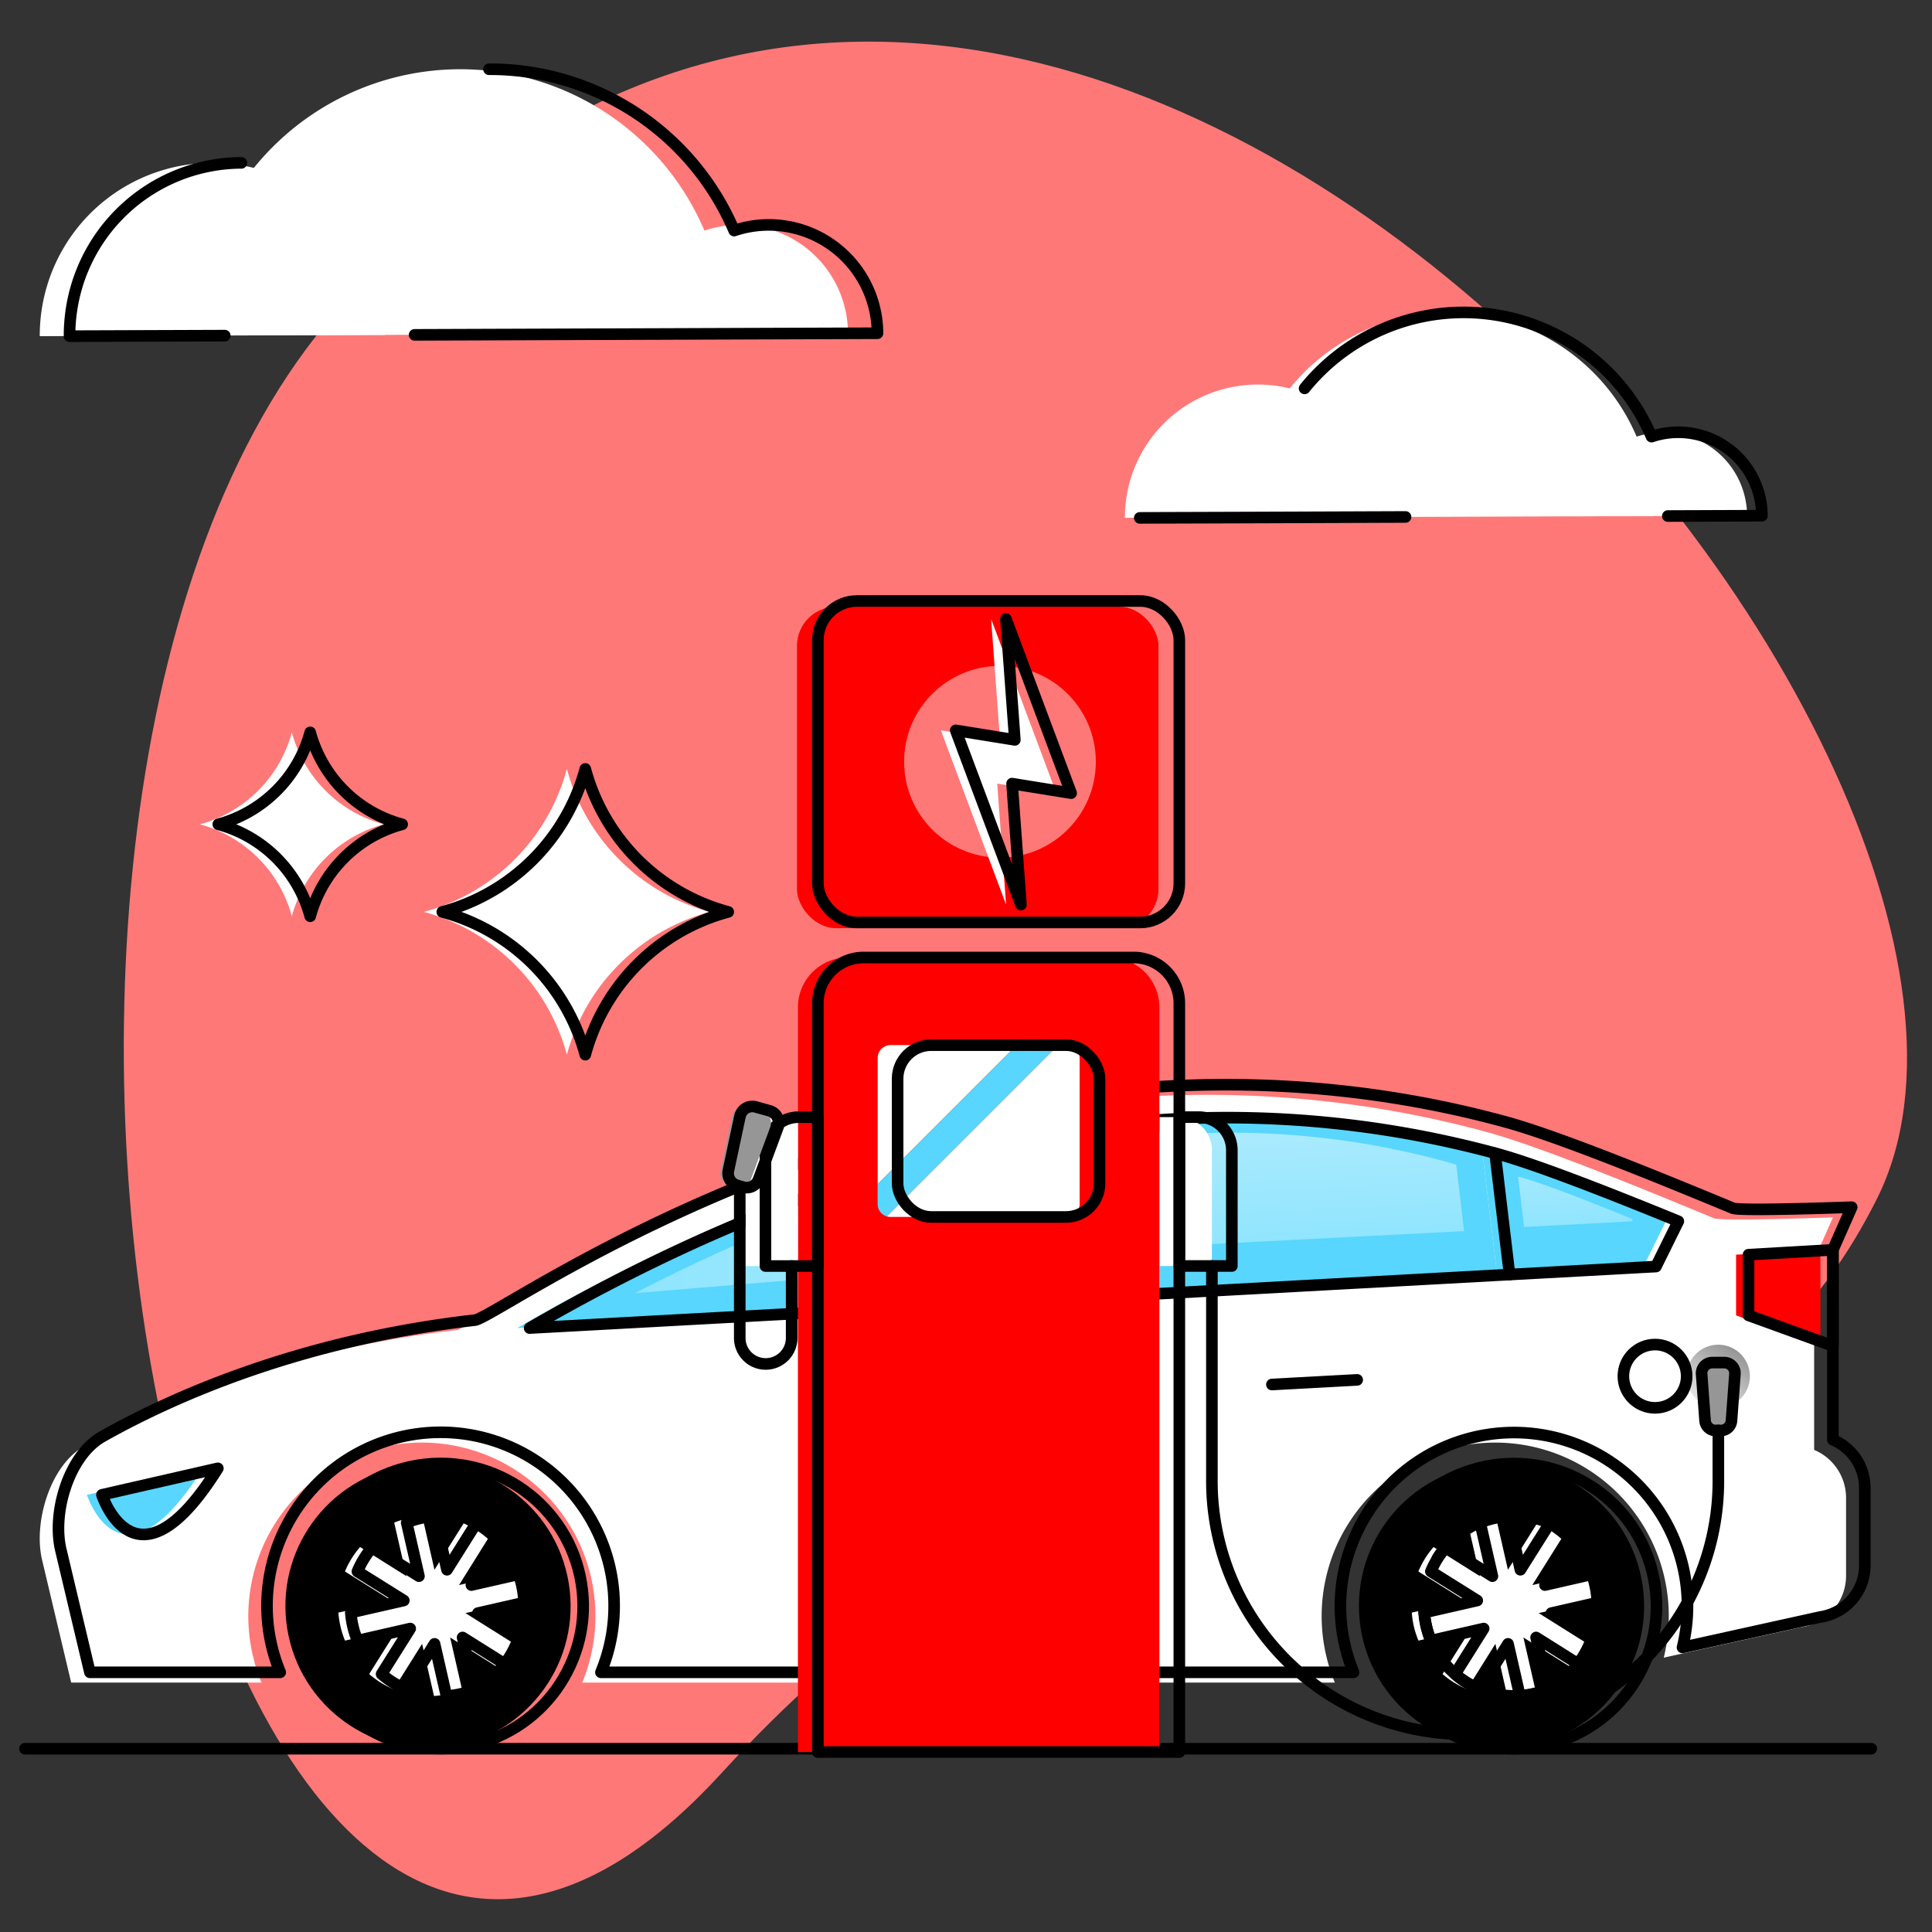 <svg xmlns="http://www.w3.org/2000/svg" xmlns:xlink="http://www.w3.org/1999/xlink" id="acaa72e8-3499-4c4e-a029-55524ae75135" data-name="Layer 1" viewBox="0 0 500 500"><rect x="0" y="0" width="500" height="500" fill="#333333" stroke="none"/><defs><linearGradient id="b085ac71-71a8-4bbb-982f-b6978d3d8649" x1="272.27" y1="293.34" x2="379.94" y2="293.34" gradientTransform="matrix(1.21, -0.05, 0, 1, -164.96, 36.01)" gradientUnits="userSpaceOnUse"><stop offset="0" stop-color="#c7f4ff"></stop><stop offset="1" stop-color="#fff"></stop></linearGradient><linearGradient id="bc78bf2d-c406-49b0-8665-bf7b1c8dd819" x1="340.81" y1="342.3" x2="338.78" y2="312.12" gradientTransform="matrix(1, 0.02, 0, 1, -0.3, -27.84)" xlink:href="#b085ac71-71a8-4bbb-982f-b6978d3d8649"></linearGradient><linearGradient id="a5394e09-6649-4ff3-b162-45b55f5c68cb" x1="408.19" y1="316.98" x2="406.82" y2="296.64" gradientTransform="matrix(1, 0, 0, 1, 0, 0)" xlink:href="#b085ac71-71a8-4bbb-982f-b6978d3d8649"></linearGradient><linearGradient id="adecabc6-8a0c-431f-81a4-0ae5e1252fc9" x1="439.56" y1="364.59" x2="448.83" y2="349.39" gradientTransform="translate(19.61 -23.19) rotate(3.05)" gradientUnits="userSpaceOnUse"><stop offset="0" stop-color="#efefef"></stop><stop offset="1" stop-color="#969696"></stop></linearGradient></defs><path d="M84.18,84C-25.77,217,52.33,606,186.86,458.74s240.82-32.83,298.87-148.46S264.9-134.54,84.18,84Z" fill="#ff7878"></path><rect x="206.27" y="157.02" width="93.55" height="83.19" rx="10.12" transform="translate(506.08 397.23) rotate(180)" fill="red"></rect><path d="M469.5,326.06v49.17h0a13.47,13.47,0,0,1,8.26,12.42v20.14a13.46,13.46,0,0,1-11.55,13.33L430.58,429a44.92,44.92,0,1,0-85.12,6.45H150.68a44.92,44.92,0,1,0-83,0H18.42L10.89,403.7C8.59,394,13,379.26,21.67,374.37c17.55-9.89,50.61-24.92,96.36-30.12C125,343.46,244,254.5,384.86,293c13,3.54,38.1,13.72,58.76,22.3,1.92.8,30.75-.25,30.75-.25Z" fill="#fff"></path><path d="M325.4,99.52A34.39,34.39,0,0,0,291.13,134l68.78-.24A34.39,34.39,0,0,0,325.4,99.52Z" fill="#fff"></path><path d="M374.74,80.86a52.88,52.88,0,0,0-52.69,53.06l105.75-.37A52.88,52.88,0,0,0,374.74,80.86Z" fill="#fff"></path><path d="M430.4,111.88a21.66,21.66,0,0,0-21.58,21.74l43.32-.16A21.66,21.66,0,0,0,430.4,111.88Z" fill="#fff"></path><path d="M431.64,133.55l24.34-.09A21.66,21.66,0,0,0,427.42,113a52.88,52.88,0,0,0-89.79-12.49" fill="none" stroke="#000" stroke-linecap="round" stroke-linejoin="round" stroke-width="3"></path><polyline points="294.97 134.03 325.89 133.93 363.75 133.79" fill="none" stroke="#000" stroke-linecap="round" stroke-linejoin="round" stroke-width="3"></polyline><path d="M54.8,42.15A44.67,44.67,0,0,0,10.29,87l89.34-.32A44.67,44.67,0,0,0,54.8,42.15Z" fill="#fff"></path><path d="M118.88,17.92A68.69,68.69,0,0,0,50.45,86.84l137.35-.49A68.67,68.67,0,0,0,118.88,17.92Z" fill="#fff"></path><path d="M191.19,58.2a28.15,28.15,0,0,0-28,28.24l56.27-.2A28.15,28.15,0,0,0,191.19,58.2Z" fill="#fff"></path><path d="M107.3,86.66l63.52-.22,24.65-.09,31.62-.11A28.13,28.13,0,0,0,190,59.67a68.7,68.7,0,0,0-63.44-41.75" fill="none" stroke="#000" stroke-linecap="round" stroke-linejoin="round" stroke-width="3"></path><path d="M62.47,42.15A44.68,44.68,0,0,0,18,87l40.17-.14" fill="none" stroke="#000" stroke-linecap="round" stroke-linejoin="round" stroke-width="3"></path><line x1="6.46" y1="452.56" x2="484.28" y2="452.56" fill="none" stroke="#000" stroke-linecap="round" stroke-linejoin="round" stroke-width="3"></line><circle cx="110.78" cy="415.65" r="36.9" transform="translate(-65.52 23.28) rotate(-9.27)"></circle><circle cx="388.58" cy="415.65" r="36.9" transform="translate(-55.98 60.51) rotate(-8.31)"></circle><line x1="283.55" y1="298.93" x2="271.6" y2="351.01" fill="#fff"></line><circle cx="114.02" cy="415.65" r="36.9" transform="translate(-65.53 23.82) rotate(-9.28)" fill="none" stroke="#000" stroke-linecap="round" stroke-linejoin="round" stroke-width="3"></circle><path d="M137.33,415.65a23.32,23.32,0,1,0-4.58,13.88" fill="none" stroke="#000" stroke-linecap="round" stroke-linejoin="round" stroke-width="3"></path><circle cx="391.81" cy="415.65" r="36.9" transform="translate(-55.91 60.93) rotate(-8.3)" fill="none" stroke="#000" stroke-linecap="round" stroke-linejoin="round" stroke-width="3"></circle><path d="M474.35,323.46v49.16h0A13.48,13.48,0,0,1,482.61,385v20.15a13.48,13.48,0,0,1-11.55,13.33l-35.63,7.87a44.91,44.91,0,1,0-85.13,6.44H155.52a44.92,44.92,0,1,0-83,0H23.27L15.74,401.1c-2.3-9.69,2.1-24.45,10.77-29.33,17.56-9.9,50.62-24.92,96.37-30.12,6.94-.79,126-89.76,266.83-51.28,13,3.55,38.1,13.73,58.76,22.31,1.92.8,30.75-.26,30.75-.26Z" fill="none" stroke="#000" stroke-linecap="round" stroke-linejoin="round" stroke-width="3"></path><line x1="244.04" y1="362.57" x2="266.12" y2="361.37" fill="none" stroke="#000" stroke-linecap="round" stroke-linejoin="round" stroke-width="3"></line><line x1="329.17" y1="358.31" x2="351.24" y2="357.11" fill="none" stroke="#000" stroke-linecap="round" stroke-linejoin="round" stroke-width="3"></line><path d="M52.48,380l-30,6.86S31.2,414,52.48,380Z" fill="#58d6fd"></path><path d="M56.38,380l-30,6.86S35.1,414,56.38,380Z" fill="none" stroke="#000" stroke-linecap="round" stroke-linejoin="round" stroke-width="3"></path><path d="M384.23,298.59c10.45,2.85,29.92,10.53,46.88,17.47l-5.78,11.72-37.9,2.07-3.75-31.41Z" fill="#58d6fd"></path><path d="M295.92,289.89a266.06,266.06,0,0,1,87.76,8.55l3.75,31.41-100.32,5.48Z" fill="#58d6fd"></path><path d="M295.92,289.89l-8.81,45.44L133.84,343.7C189.68,311.32,243.91,293.35,295.92,289.89Z" fill="#58d6fd"></path><line x1="299.15" y1="289.89" x2="290.34" y2="335.33" fill="none" stroke="#000" stroke-linecap="round" stroke-linejoin="round" stroke-width="3"></line><path d="M299.15,289.89a266.12,266.12,0,0,1,87.77,8.55l.55.15c10.44,2.85,29.92,10.53,46.88,17.47l-5.79,11.72-37.89,2.07-100.33,5.48L137.07,343.7C192.92,311.32,247.14,293.35,299.15,289.89Z" fill="none" stroke="#000" stroke-linecap="round" stroke-linejoin="round" stroke-width="3"></path><path d="M404.07,398.25a23,23,0,0,0-6.28-4l-7.54,12-3.16-13.86a23.76,23.76,0,0,0-3.7.54,23.05,23.05,0,0,0-3.56,1.12L383,407.91l-12-7.54a23.4,23.4,0,0,0-3.93,6.33l12,7.51-13.7,3.13a23.67,23.67,0,0,0,.52,3.5,24.13,24.13,0,0,0,1.2,3.75l13.64-3.12-7.4,11.78a23.67,23.67,0,0,0,6.33,3.92L387,425.43l3.08,13.49a23.76,23.76,0,0,0,3.7-.54,23.4,23.4,0,0,0,3.56-1.12l-3.08-13.48L406,431.15a23.52,23.52,0,0,0,4-6.28l-11.78-7.4,13.64-3.11a23.8,23.8,0,0,0-1.59-7.28l-13.7,3.13Z" fill="#fff"></path><path d="M368.5,415.65A23.31,23.31,0,1,0,372,403.3" fill="none" stroke="#000" stroke-linecap="round" stroke-linejoin="round" stroke-width="3"></path><path d="M407.31,398.25a23.27,23.27,0,0,0-6.28-4l-7.55,12-3.16-13.86a23.76,23.76,0,0,0-3.7.54,23.4,23.4,0,0,0-3.56,1.12l3.17,13.86-12-7.54a23.12,23.12,0,0,0-3.92,6.33l12,7.51-13.7,3.13a23.7,23.7,0,0,0,.53,3.5,23.08,23.08,0,0,0,1.19,3.75l13.64-3.12-7.39,11.78a23.46,23.46,0,0,0,6.32,3.92l7.38-11.74,3.08,13.49a23.63,23.63,0,0,0,3.69-.54,23.17,23.17,0,0,0,3.57-1.12l-3.08-13.48,11.73,7.37a23.52,23.52,0,0,0,4-6.28l-11.77-7.4,13.64-3.11a23.41,23.41,0,0,0-1.6-7.28l-13.7,3.13Z" fill="none" stroke="#000" stroke-linecap="round" stroke-linejoin="round" stroke-width="3"></path><path d="M126.27,398.25a23.27,23.27,0,0,0-6.28-4l-7.55,12-3.16-13.86a23.76,23.76,0,0,0-3.7.54,23.4,23.4,0,0,0-3.56,1.12l3.17,13.86-12-7.54a23.12,23.12,0,0,0-3.92,6.33l12,7.51-13.7,3.13a23.7,23.7,0,0,0,.53,3.5,23.08,23.08,0,0,0,1.19,3.75l13.64-3.12-7.39,11.78a23.46,23.46,0,0,0,6.32,3.92l7.38-11.74,3.08,13.49a23.63,23.63,0,0,0,3.69-.54,23.17,23.17,0,0,0,3.57-1.12l-3.08-13.48,11.73,7.37a23.52,23.52,0,0,0,4-6.28l-11.77-7.4,13.64-3.11a23.41,23.41,0,0,0-1.6-7.28l-13.7,3.13Z" fill="#fff"></path><path d="M129.5,398.25a23.27,23.27,0,0,0-6.28-4l-7.54,12-3.17-13.86a23.63,23.63,0,0,0-3.69.54,23.17,23.17,0,0,0-3.57,1.12l3.17,13.86-12-7.54a23.36,23.36,0,0,0-3.92,6.33l12,7.51-13.71,3.13a23.7,23.7,0,0,0,.53,3.5,23.11,23.11,0,0,0,1.2,3.75l13.64-3.12-7.4,11.78a23.52,23.52,0,0,0,6.33,3.92l7.37-11.74,3.08,13.49a23.76,23.76,0,0,0,3.7-.54,23.4,23.4,0,0,0,3.56-1.12l-3.08-13.48,11.74,7.37a23.52,23.52,0,0,0,4-6.28l-11.78-7.4,13.64-3.11a22.77,22.77,0,0,0-.55-3.89,23.79,23.79,0,0,0-1-3.39L122,410.21Z" fill="none" stroke="#000" stroke-linecap="round" stroke-linejoin="round" stroke-width="3"></path><line x1="386.92" y1="298.44" x2="390.67" y2="329.85" fill="none" stroke="#000" stroke-linecap="round" stroke-linejoin="round" stroke-width="3"></line><path d="M294.47,294l-7.08,30.45L164.27,334.67C209.14,311.45,252.69,297.86,294.47,294Z" opacity="0.5" fill="url(#b085ac71-71a8-4bbb-982f-b6978d3d8649)"></path><path d="M376.87,301.4a209.83,209.83,0,0,0-68.8-8l-5.68,29.14,76.53-3.93Z" opacity="0.5" fill="url(#bc78bf2d-c406-49b0-8665-bf7b1c8dd819)"></path><path d="M422.57,315.52c-10.62-4.35-22.81-9.16-29.35-10.94l-.35-.09,1.56,13.05,27.86-1.46Z" opacity="0.5" fill="url(#a5394e09-6649-4ff3-b162-45b55f5c68cb)"></path><polygon points="471.12 323.46 449.29 324.71 449.29 340.42 471.13 348.34 471.12 323.46" fill="red"></polygon><polygon points="474.35 323.46 452.52 324.71 452.52 340.42 474.37 348.34 474.35 323.46" fill="none" stroke="#000" stroke-linecap="round" stroke-linejoin="round" stroke-width="3"></polygon><path d="M300.05,289.12h13.56a0,0,0,0,1,0,0v38.53a0,0,0,0,1,0,0h-5a8.58,8.58,0,0,1-8.58-8.58V289.12A0,0,0,0,1,300.05,289.12Z" transform="translate(613.67 616.76) rotate(180)" fill="#fff"></path><path d="M305.21,289.12h13.56a0,0,0,0,1,0,0v38.53a0,0,0,0,1,0,0h-5a8.58,8.58,0,0,1-8.58-8.58V289.12A0,0,0,0,1,305.21,289.12Z" transform="translate(623.99 616.76) rotate(180)" fill="none" stroke="#000" stroke-linecap="round" stroke-linejoin="round" stroke-width="3"></path><circle cx="444.71" cy="356.16" r="8.19" transform="translate(-18.35 24.2) rotate(-3.05)" fill="url(#adecabc6-8a0c-431f-81a4-0ae5e1252fc9)"></circle><path d="M208.3,254.12a12.91,12.91,0,0,1,11.1-6.32h67.75a12.91,12.91,0,0,1,12.9,12.9V453.42H206.5V260.7A12.9,12.9,0,0,1,208.3,254.12Z" fill="red"></path><path d="M211.66,247.8h93.55a0,0,0,0,1,0,0V441.57a11.85,11.85,0,0,1-11.85,11.85H223.51a11.85,11.85,0,0,1-11.85-11.85V247.8A0,0,0,0,1,211.66,247.8Z" transform="translate(516.87 701.22) rotate(180)" fill="none" stroke="#000" stroke-linecap="round" stroke-linejoin="round" stroke-width="3"></path><rect x="211.66" y="155.55" width="93.55" height="83.19" rx="10.12" transform="translate(516.87 394.28) rotate(180)" stroke-width="3" stroke="#000" stroke-linecap="round" stroke-linejoin="round" fill="none"></rect><circle cx="428.32" cy="356.16" r="8.19" fill="none" stroke="#000" stroke-linecap="round" stroke-linejoin="round" stroke-width="3"></circle><path d="M445.39,370.21H444a2.74,2.74,0,0,1-2.73-2.54l-.89-12.08a2.75,2.75,0,0,1,2.74-2.95h3.14a2.76,2.76,0,0,1,2.74,2.95l-.89,12.08A2.75,2.75,0,0,1,445.39,370.21Z" fill="#969696"></path><path d="M445.39,370.21H444a2.74,2.74,0,0,1-2.73-2.54l-.89-12.08a2.75,2.75,0,0,1,2.74-2.95h3.14a2.76,2.76,0,0,1,2.74,2.95l-.89,12.08A2.75,2.75,0,0,1,445.39,370.21Z" fill="none" stroke="#000" stroke-linecap="round" stroke-linejoin="round" stroke-width="3"></path><path d="M201.52,289.12h5a0,0,0,0,1,0,0v38.53a0,0,0,0,1,0,0H192.94a0,0,0,0,1,0,0V297.7A8.58,8.58,0,0,1,201.52,289.12Z" fill="#fff"></path><path d="M206.68,289.12h5a0,0,0,0,1,0,0v38.53a0,0,0,0,1,0,0H198.1a0,0,0,0,1,0,0V297.7A8.58,8.58,0,0,1,206.68,289.12Z" fill="none" stroke="#000" stroke-linecap="round" stroke-linejoin="round" stroke-width="3"></path><path d="M188.77,306.77l1.55.45a3.26,3.26,0,0,0,4-2l5-13.47a3.26,3.26,0,0,0-2.14-4.27l-3.58-1a3.26,3.26,0,0,0-4.1,2.45l-3,14.06A3.27,3.27,0,0,0,188.77,306.77Z" fill="#969696"></path><path d="M190.77,306.77l1.55.45a3.26,3.26,0,0,0,4-2l5-13.47a3.26,3.26,0,0,0-2.14-4.27l-3.58-1a3.26,3.26,0,0,0-4.1,2.45l-3,14.06A3.27,3.27,0,0,0,190.77,306.77Z" fill="none" stroke="#000" stroke-linecap="round" stroke-linejoin="round" stroke-width="3"></path><path d="M191.45,307.35v38.92a6.71,6.71,0,0,0,6.71,6.72h0a6.72,6.72,0,0,0,6.72-6.72V327.64" fill="none" stroke="#000" stroke-linecap="round" stroke-linejoin="round" stroke-width="3"></path><circle cx="258.79" cy="197.14" r="24.81" fill="#ff7878"></circle><polygon points="256.5 160.19 258.8 191.48 243.5 189.01 260.37 234.1 258.08 202.8 273.38 205.27 256.5 160.19" fill="#fff"></polygon><polygon points="260.34 160.19 262.64 191.48 247.34 189.01 264.21 234.1 261.92 202.8 277.21 205.27 260.34 160.19" fill="none" stroke="#000" stroke-linecap="round" stroke-linejoin="round" stroke-width="3"></polygon><path d="M230.48,270.47a3.35,3.35,0,0,0-3.34,3.34v32.65l36-36Z" fill="#fff"></path><path d="M263.13,270.47l-36,36v5.15a3.35,3.35,0,0,0,2.4,3.2l44.34-44.34Z" fill="#58d6fd"></path><path d="M276.07,270.47h-2.19l-44.34,44.34a3.68,3.68,0,0,0,.94.13h45.59a3.34,3.34,0,0,0,3.34-3.33v-37.8A3.35,3.35,0,0,0,276.07,270.47Z" fill="#fff"></path><rect x="232.31" y="270.47" width="52.26" height="44.47" rx="8.69" transform="translate(516.87 585.42) rotate(180)" stroke-width="3" stroke="#000" stroke-linecap="round" stroke-linejoin="round" fill="none"></rect><path d="M183.71,236h0a52.36,52.36,0,0,0-37,36.95h0a52.39,52.39,0,0,0-37-36.95h0a52.39,52.39,0,0,0,37-37h0A52.36,52.36,0,0,0,183.71,236Z" fill="#fff"></path><path d="M99.33,213.33h0a33.72,33.72,0,0,0-23.8,23.8h0a33.74,33.74,0,0,0-23.8-23.8h0a33.72,33.72,0,0,0,23.8-23.79h0A33.71,33.71,0,0,0,99.33,213.33Z" fill="#fff"></path><path d="M188.47,236h0a52.36,52.36,0,0,0-37,36.95h0a52.36,52.36,0,0,0-37-36.95h0a52.35,52.35,0,0,0,37-37h0A52.35,52.35,0,0,0,188.47,236Z" fill="none" stroke="#000" stroke-linecap="round" stroke-linejoin="round" stroke-width="3"></path><path d="M104.08,213.33h0a33.74,33.74,0,0,0-23.8,23.8h0a33.72,33.72,0,0,0-23.79-23.8h0a33.71,33.71,0,0,0,23.79-23.79h0A33.72,33.72,0,0,0,104.08,213.33Z" fill="none" stroke="#000" stroke-linecap="round" stroke-linejoin="round" stroke-width="3"></path><path d="M313.64,327.64v54.82a65.54,65.54,0,1,0,131.07,0V370.21" fill="none" stroke="#000" stroke-linecap="round" stroke-linejoin="round" stroke-width="3"></path></svg>